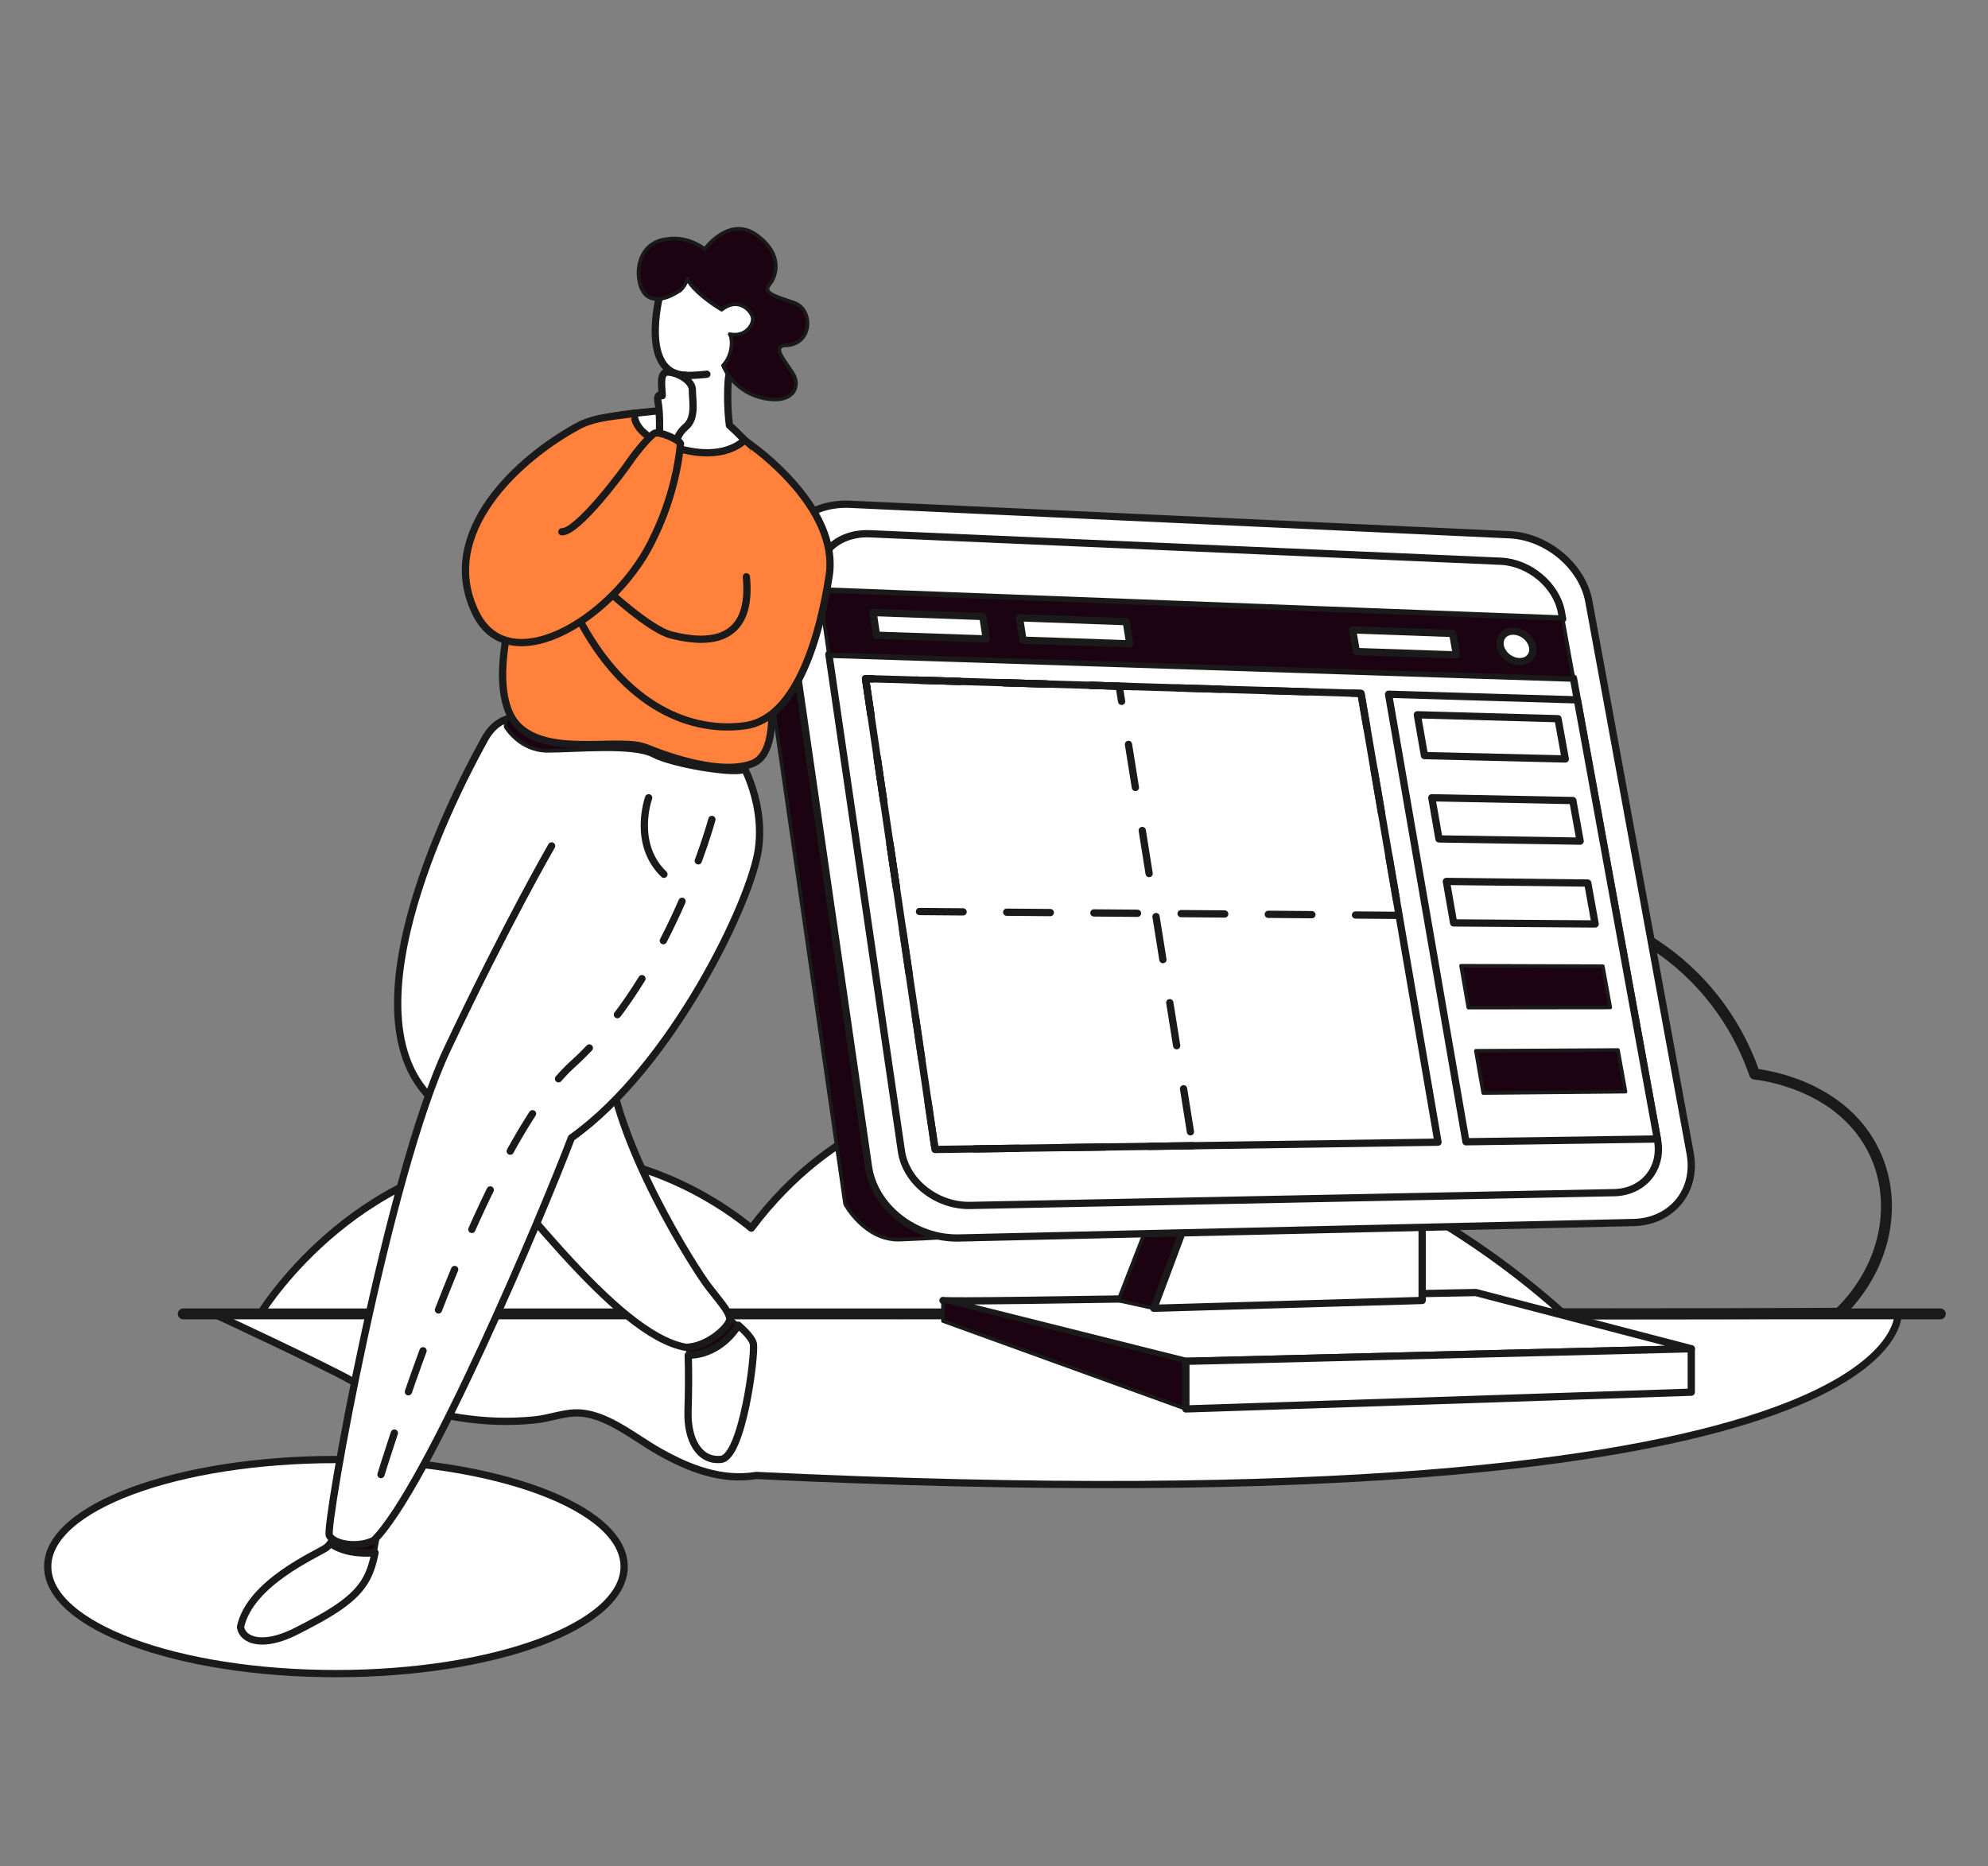 <svg width="818" height="768" viewBox="0 0 818 768" fill="none" xmlns="http://www.w3.org/2000/svg">
<rect x="0" y="0" width="818" height="768" fill="#808080" stroke="none"/>
<g clip-path="url(#clip0_449_44)">
<path d="M138.222 688.765C203.718 688.765 256.812 669.041 256.812 644.71C256.812 620.379 203.718 600.655 138.222 600.655C72.727 600.655 19.632 620.379 19.632 644.71C19.632 669.041 72.727 688.765 138.222 688.765Z" fill="white" stroke="#1A1A1A" stroke-width="2.99" stroke-linecap="round" stroke-linejoin="round"/>
<path d="M262.492 591.951C265.445 593.857 268.401 595.793 271.491 597.53C283.498 604.282 296.893 609.576 311.156 607.217C787.708 630.119 780.977 540.723 780.977 540.723L87.969 540.721C87.969 540.721 132.466 561.373 145.169 568.501C162.538 578.246 184.08 584.236 204.487 584.891C209.812 585.064 215.143 584.868 220.437 584.303C225.696 583.74 231.161 581.72 236.366 581.481C245.713 581.051 255.193 587.24 262.492 591.951Z" fill="white" stroke="#1A1A1A" stroke-width="2.99" stroke-linecap="round" stroke-linejoin="round"/>
<path d="M369.17 540.615C497.954 539.691 627.965 541.355 756.749 540.432C777.425 520.392 781.947 491.26 768.822 469.698C754.4 446.005 725.334 442.403 721.977 442.039C704.617 391.92 654.373 365.408 613.799 375.387C573.727 385.241 558.134 426.986 556.812 430.704C527.905 421.005 498.972 427.036 485.337 444.306C478.038 453.55 476.658 464.069 476.644 471.058C445.791 416.954 391.021 401.526 366.533 416.648C347.789 428.223 342.065 460.614 351.079 493.729C344.253 495.082 331.159 498.588 328.864 506.425C325.891 516.577 340.18 530.151 369.17 540.615Z" stroke="#1A1A1A" stroke-width="4.484" stroke-linecap="round" stroke-linejoin="round"/>
<path d="M107.349 540.279H642.987C620.462 520.144 595.167 502.932 567.775 489.102C534.412 472.291 438.593 424.012 360.177 462.424C345.651 469.54 326.669 482.106 309.148 505.435C300.17 498.118 268.292 473.973 222.165 474.402C149.034 475.082 109.44 536.887 107.349 540.279Z" fill="white" stroke="#1A1A1A" stroke-width="2.99" stroke-linecap="round" stroke-linejoin="round"/>
<path d="M75.406 540.721H798.368" stroke="#1A1A1A" stroke-width="4.484" stroke-linecap="round" stroke-linejoin="round"/>
<path d="M388.012 535.197C388.012 536.286 607.279 531.931 607.279 531.931L695.914 555.069L487.944 560.241L388.012 535.197Z" fill="white" stroke="#1A1A1A" stroke-width="2.99" stroke-linecap="round" stroke-linejoin="round"/>
<path d="M388.011 543.656V535.197L487.944 560.241V579.841L388.011 543.656Z" fill="#1C0311" stroke="#1A1A1A" stroke-width="1.495" stroke-linecap="round" stroke-linejoin="round"/>
<path d="M695.914 555.069V572.945L487.944 579.841V560.241L695.914 555.069Z" fill="white" stroke="#1A1A1A" stroke-width="2.99" stroke-linecap="round" stroke-linejoin="round"/>
<path d="M471.901 504.89L460.11 535.197L474.747 538.407L487.944 503.076L471.901 504.89Z" fill="#1C0311" stroke="#1A1A1A" stroke-width="1.495" stroke-linecap="round" stroke-linejoin="round"/>
<path d="M585.171 501.442V535.197L474.747 538.407L487.944 503.076L585.171 501.442Z" fill="white" stroke="#1A1A1A" stroke-width="2.99" stroke-linecap="round" stroke-linejoin="round"/>
<path d="M392.455 508.945C392.455 508.945 384.906 509.608 370.39 510.152C355.874 510.695 347.746 495.571 347.746 495.571L310.08 234.484C308.552 224.425 312.712 218.363 321.897 214.541C321.897 214.541 329.413 211.28 336.903 209.437" fill="#1C0311"/>
<path d="M392.455 508.945C392.455 508.945 384.906 509.608 370.39 510.152C355.874 510.695 347.746 495.571 347.746 495.571L310.08 234.484C308.552 224.425 312.712 218.363 321.897 214.541C321.897 214.541 329.413 211.28 336.903 209.437" stroke="#1A1A1A" stroke-width="1.495" stroke-linecap="round" stroke-linejoin="round"/>
<path d="M672.172 503.116L394.553 509.48C376.467 509.895 359.749 496.747 357.356 480.168L321.866 234.248C319.616 218.656 332.198 206.725 349.832 207.54L621.169 220.081C636.566 220.793 651.106 233.037 653.756 247.48L695.456 474.749C698.261 490.035 687.89 502.756 672.172 503.116Z" fill="white" stroke="#1A1A1A" stroke-width="2.99" stroke-linecap="round" stroke-linejoin="round"/>
<path d="M642.474 251.931C640.458 240.856 629.305 231.484 617.497 230.97L358.023 219.675C344.599 219.09 335.06 228.225 336.795 240.11L337.236 243.135L642.987 254.749L642.474 251.931Z" fill="white" stroke="#1A1A1A" stroke-width="2.99" stroke-linecap="round" stroke-linejoin="round"/>
<path d="M341.052 269.274L370.905 473.763C372.744 486.354 385.438 496.365 399.174 496.093L664.151 490.83C676.184 490.591 684.158 480.903 682.031 469.218L647.42 279.098L341.052 269.274Z" fill="white" stroke="#1A1A1A" stroke-width="2.99" stroke-linecap="round" stroke-linejoin="round"/>
<path d="M642.987 254.749L337.236 243.135L341.052 269.274L647.42 279.098L642.987 254.749Z" fill="#1C0311" stroke="#1A1A1A" stroke-width="1.495" stroke-linecap="round" stroke-linejoin="round"/>
<path d="M405.835 262.956L360.653 261.42L359.267 252.081L404.414 253.712L405.835 262.956Z" fill="white" stroke="#1A1A1A" stroke-width="2.99" stroke-linecap="round" stroke-linejoin="round"/>
<path d="M464.884 264.964L420.934 263.47L419.501 254.257L463.418 255.844L464.884 264.964Z" fill="white" stroke="#1A1A1A" stroke-width="2.99" stroke-linecap="round" stroke-linejoin="round"/>
<path d="M599.289 269.535L558.078 268.133L556.545 259.208L597.729 260.697L599.289 269.535Z" fill="white" stroke="#1A1A1A" stroke-width="2.99" stroke-linecap="round" stroke-linejoin="round"/>
<path d="M630.621 266.24C629.997 262.781 626.519 259.871 622.846 259.736C619.166 259.602 616.681 262.303 617.301 265.772C617.922 269.245 621.416 272.162 625.099 272.286C628.776 272.409 631.245 269.701 630.621 266.24Z" fill="white" stroke="#1A1A1A" stroke-width="2.99" stroke-linecap="round" stroke-linejoin="round"/>
<path d="M591.698 470.053L384.746 473.053L356.144 279.274L560.008 285.368L591.698 470.053Z" fill="white" stroke="#1A1A1A" stroke-width="2.99" stroke-linecap="round" stroke-linejoin="round"/>
<path d="M490.745 471.516L384.746 473.053L356.144 279.274L460.507 282.394L490.745 471.516Z" stroke="#1A1A1A" stroke-width="2.99" stroke-linecap="round" stroke-linejoin="round" stroke-dasharray="17.94 17.94"/>
<path d="M681.945 468.745L603.198 469.887L571.35 285.707L649.046 288.029L681.945 468.745Z" fill="white" stroke="#1A1A1A" stroke-width="2.99" stroke-linecap="round" stroke-linejoin="round"/>
<path d="M575.682 376.714L370.283 375.066L356.144 279.274L560.008 285.368L575.682 376.714Z" stroke="#1A1A1A" stroke-width="2.99" stroke-linecap="round" stroke-linejoin="round" stroke-dasharray="17.94 17.94"/>
<path d="M644.068 312.345L586.121 310.959L583.195 294.156L641.07 295.773L644.068 312.345Z" fill="white" stroke="#1A1A1A" stroke-width="2.99" stroke-linecap="round" stroke-linejoin="round"/>
<path d="M650.187 346.161L592.093 345.252L589.143 328.313L647.165 329.457L650.187 346.161Z" fill="white" stroke="#1A1A1A" stroke-width="2.99" stroke-linecap="round" stroke-linejoin="round"/>
<path d="M656.355 380.248L598.113 379.822L595.139 362.745L653.308 363.411L656.355 380.248Z" fill="white" stroke="#1A1A1A" stroke-width="2.99" stroke-linecap="round" stroke-linejoin="round"/>
<path d="M662.572 414.609L604.182 414.674L601.184 397.458L659.501 397.636L662.572 414.609Z" fill="#1C0311" stroke="#1A1A1A" stroke-width="1.495" stroke-linecap="round" stroke-linejoin="round"/>
<path d="M668.84 449.246L610.301 449.811L607.279 432.454L665.744 432.137L668.84 449.246Z" fill="#1C0311" stroke="#1A1A1A" stroke-width="1.495" stroke-linecap="round" stroke-linejoin="round"/>
<path d="M303.804 545.371C300.31 542.279 296.649 539.694 296.649 539.694C296.649 539.694 280.779 547.85 282.133 549.3C282.684 549.889 283.011 553.205 283.179 557.737C291.927 557.673 299.33 552.485 303.804 545.371Z" fill="#1C0311" stroke="#1A1A1A" stroke-width="1.495" stroke-linecap="round" stroke-linejoin="round"/>
<path d="M310.004 553.106C309.647 551.019 306.786 548.01 303.804 545.371C299.33 552.485 291.926 557.673 283.179 557.737C283.424 564.352 283.331 573.556 283.101 580.654C282.714 592.616 287.746 601.497 296.649 600.591C305.553 599.685 310.778 557.637 310.004 553.106Z" fill="white" stroke="#1A1A1A" stroke-width="2.99" stroke-linecap="round" stroke-linejoin="round"/>
<path d="M249.811 432.762C252.521 470.46 286.488 522.929 291.278 529.182C296.069 535.435 299.988 539.649 300.278 542.639C300.569 545.63 291.133 554.465 282.133 554.465C253.101 549.3 210.715 489.49 175.586 450.07C140.457 410.65 193.296 315.317 199.489 304.08C205.682 292.843 215.747 295.381 215.747 295.381L289.583 308.068" fill="white"/>
<path d="M249.811 432.762C252.521 470.46 286.488 522.929 291.278 529.182C296.069 535.435 299.988 539.649 300.278 542.639C300.569 545.63 291.133 554.465 282.133 554.465C253.101 549.3 210.715 489.49 175.586 450.07C140.457 410.65 193.296 315.317 199.489 304.08C205.682 292.843 215.747 295.381 215.747 295.381L289.583 308.068" stroke="#1A1A1A" stroke-width="2.99" stroke-linecap="round" stroke-linejoin="round"/>
<path d="M154.324 638.991C155.471 633.231 155.847 627.86 157.581 624.95C160.385 620.245 141.579 621.153 141.579 621.153C141.579 621.153 139.02 630.653 135.895 635.122C140.77 638.651 147.648 639.579 154.324 638.991Z" fill="#1C0311" stroke="#1A1A1A" stroke-width="1.495" stroke-linecap="round" stroke-linejoin="round"/>
<path d="M135.895 635.122C135.454 635.799 134.897 636.402 134.246 636.909C130.425 639.617 102.827 651.274 98.96 669.595C99.75 675.048 107.987 678.362 121.804 671.342C135.62 664.322 146.094 658.431 150.811 649.616C152.612 646.251 153.615 642.547 154.324 638.991C147.648 639.579 140.77 638.65 135.895 635.122Z" fill="white" stroke="#1A1A1A" stroke-width="2.99" stroke-linecap="round" stroke-linejoin="round"/>
<path d="M226.973 348.122C226.973 348.122 208.392 380.202 184.005 431.868C159.618 483.535 133.635 628.276 135.522 631.946C137.409 635.616 147.231 637.202 153.812 633.939C175.489 612.553 222.715 500.908 235.102 468.285C276.521 438.924 309.423 370.415 312.133 349.028C314.843 327.642 303.23 310.605 303.23 310.605L283.081 304.675" fill="white"/>
<path d="M226.973 348.122C226.973 348.122 208.392 380.202 184.005 431.868C159.618 483.535 133.635 628.276 135.522 631.946C137.409 635.616 147.231 637.202 153.812 633.939C175.489 612.553 222.715 500.908 235.102 468.285C276.521 438.924 309.423 370.415 312.133 349.028C314.843 327.642 303.23 310.605 303.23 310.605L283.081 304.675" stroke="#1A1A1A" stroke-width="2.99" stroke-linecap="round" stroke-linejoin="round"/>
<path d="M208.082 299.16C208.082 299.16 213.793 308.989 225.404 308.989C237.016 308.989 260.429 306.665 268.614 310.955C276.799 315.244 300.784 318.997 305.543 317.567L305.162 311.848L215.506 291.474L208.082 296.088V299.16Z" fill="#1C0311" stroke="#1A1A1A" stroke-width="1.495" stroke-linecap="round" stroke-linejoin="round"/>
<path d="M210.134 253.786C210.134 253.786 200.554 287.497 213.908 299.458C227.263 311.42 255.23 303.355 265.876 307.705C276.521 312.055 297.23 318.942 309.617 314.23C322.004 309.517 316.391 279.613 316.198 272.182C316.004 264.751 310.198 184.28 310.198 184.28C310.198 184.28 289.684 162.881 248.748 172.04C227.553 196.785 210.134 253.786 210.134 253.786Z" fill="#FF813B" stroke="#1A1A1A" stroke-width="2.99" stroke-linecap="round" stroke-linejoin="round"/>
<path d="M281.843 154.42C281.843 154.42 279.037 167.152 277.488 168.331L261.042 170.1C261.042 170.1 259.004 180.927 283.295 185.548C299.552 188.811 306.351 181.078 306.351 181.078C306.351 181.078 303.133 177.665 300.133 175.037C299.069 167.334 299.359 156.641 299.94 154.42C300.52 152.2 318.52 136.613 313.875 126.101C309.23 115.589 284.843 105.621 280.778 107.252C276.714 108.883 271.295 122.295 271.295 122.295C271.295 122.295 263.408 153.605 281.843 154.42Z" fill="white" stroke="#1A1A1A" stroke-width="2.99" stroke-linecap="round" stroke-linejoin="round"/>
<path d="M308.982 183.156C308.982 183.156 345.596 208.476 341.165 237.021C337.582 260.104 328.391 295.562 306.714 298.643C285.037 301.724 257.166 291.575 237.618 253.514C248.069 244.814 249.811 242.787 249.811 242.787C249.811 242.787 267.424 259.132 276.133 261.307C284.843 263.482 310.198 268.919 307.101 237.383" fill="#FF813B"/>
<path d="M308.982 183.156C308.982 183.156 345.596 208.476 341.165 237.021C337.582 260.104 328.391 295.562 306.714 298.643C285.037 301.724 257.166 291.575 237.618 253.514C248.069 244.814 249.811 242.787 249.811 242.787C249.811 242.787 267.424 259.132 276.133 261.307C284.843 263.482 310.198 268.919 307.101 237.383" stroke="#1A1A1A" stroke-width="2.99" stroke-linecap="round" stroke-linejoin="round"/>
<path d="M290.843 154.012C290.843 154.012 284.333 154.748 281.843 154.422Z" fill="white"/>
<path d="M290.843 154.012C290.843 154.012 284.333 154.748 281.843 154.422" stroke="#1A1A1A" stroke-width="2.99" stroke-linecap="round" stroke-linejoin="round"/>
<path d="M271.319 179.432C271.319 179.432 271.754 170.324 270.666 164.887C270.521 162.712 270.956 162.304 272.48 162.848C272.408 159.314 271.101 152.925 274.948 153.129C278.795 153.333 284.964 156.595 284.891 160.537C284.819 164.479 286.561 171.887 282.278 175.558C277.996 179.228 278.432 182.558 278.432 182.558L271.319 179.432Z" fill="white" stroke="#1A1A1A" stroke-width="2.99" stroke-linecap="round" stroke-linejoin="round"/>
<path d="M261.042 170.099C256.102 171.114 245.506 171.242 238.102 175.216C213.651 188.342 179.415 219.228 195.812 252.426C210.134 281.425 254.843 252.97 269.359 220.347C269.359 220.347 278.069 203.582 280.004 182.558C279.424 180.927 271.295 177.393 269.359 178.299C267.424 179.205 261.521 186.364 259.053 190.034C256.585 193.704 237.86 218.987 231.182 218.851" fill="#FF813B"/>
<path d="M261.042 170.099C256.102 171.114 245.506 171.242 238.102 175.216C213.651 188.342 179.415 219.228 195.812 252.426C210.134 281.425 254.843 252.97 269.359 220.347C269.359 220.347 278.069 203.582 280.004 182.558C279.424 180.927 271.295 177.393 269.359 178.299C267.424 179.205 261.521 186.364 259.053 190.034C256.585 193.704 237.86 218.987 231.182 218.851" stroke="#1A1A1A" stroke-width="2.99" stroke-linecap="round" stroke-linejoin="round"/>
<path d="M279.133 119.939C279.133 119.939 271.004 125.739 265.972 121.57C260.94 117.402 260.359 99.821 274.585 98.371C283.391 97.012 289.972 102.54 289.972 102.54C289.972 102.54 299.94 88.675 311.165 96.65C322.391 104.624 319.488 113.686 316.585 117.13C313.681 120.573 318.907 121.933 326.843 124.651C334.778 127.37 334.488 142.322 322.681 142.141C318.036 142.866 322.294 147.669 326.068 153.378C329.843 159.087 326.341 166.246 314.64 163.981C302.94 161.715 298.244 152.472 297.495 150.388C301.875 145.857 301.391 138.879 300.23 137.519C306.81 138.879 310.101 133.623 309.714 130.814C309.327 128.004 303.907 121.933 296.94 127.461C289.391 122.93 283.391 117.22 283.004 114.683C280.875 119.667 279.133 119.939 279.133 119.939Z" fill="#1C0311" stroke="#1A1A1A" stroke-width="1.495" stroke-linecap="round" stroke-linejoin="round"/>
<path d="M292.927 337.237C292.927 337.237 275.439 402.101 235.765 437.845C196.092 473.588 154.324 614.776 154.324 614.776" stroke="#1A1A1A" stroke-width="2.99" stroke-linecap="round" stroke-linejoin="round" stroke-dasharray="17.94 17.94"/>
<path d="M266.901 328.312C266.901 328.312 260.048 347.169 273.183 359.801Z" fill="white"/>
<path d="M266.901 328.312C266.901 328.312 260.048 347.169 273.183 359.801" stroke="#1A1A1A" stroke-width="2.99" stroke-linecap="round" stroke-linejoin="round"/>
</g>
<defs>
<clipPath id="clip0_449_44">
<rect width="818" height="768" fill="white"/>
</clipPath>
</defs>
</svg>

